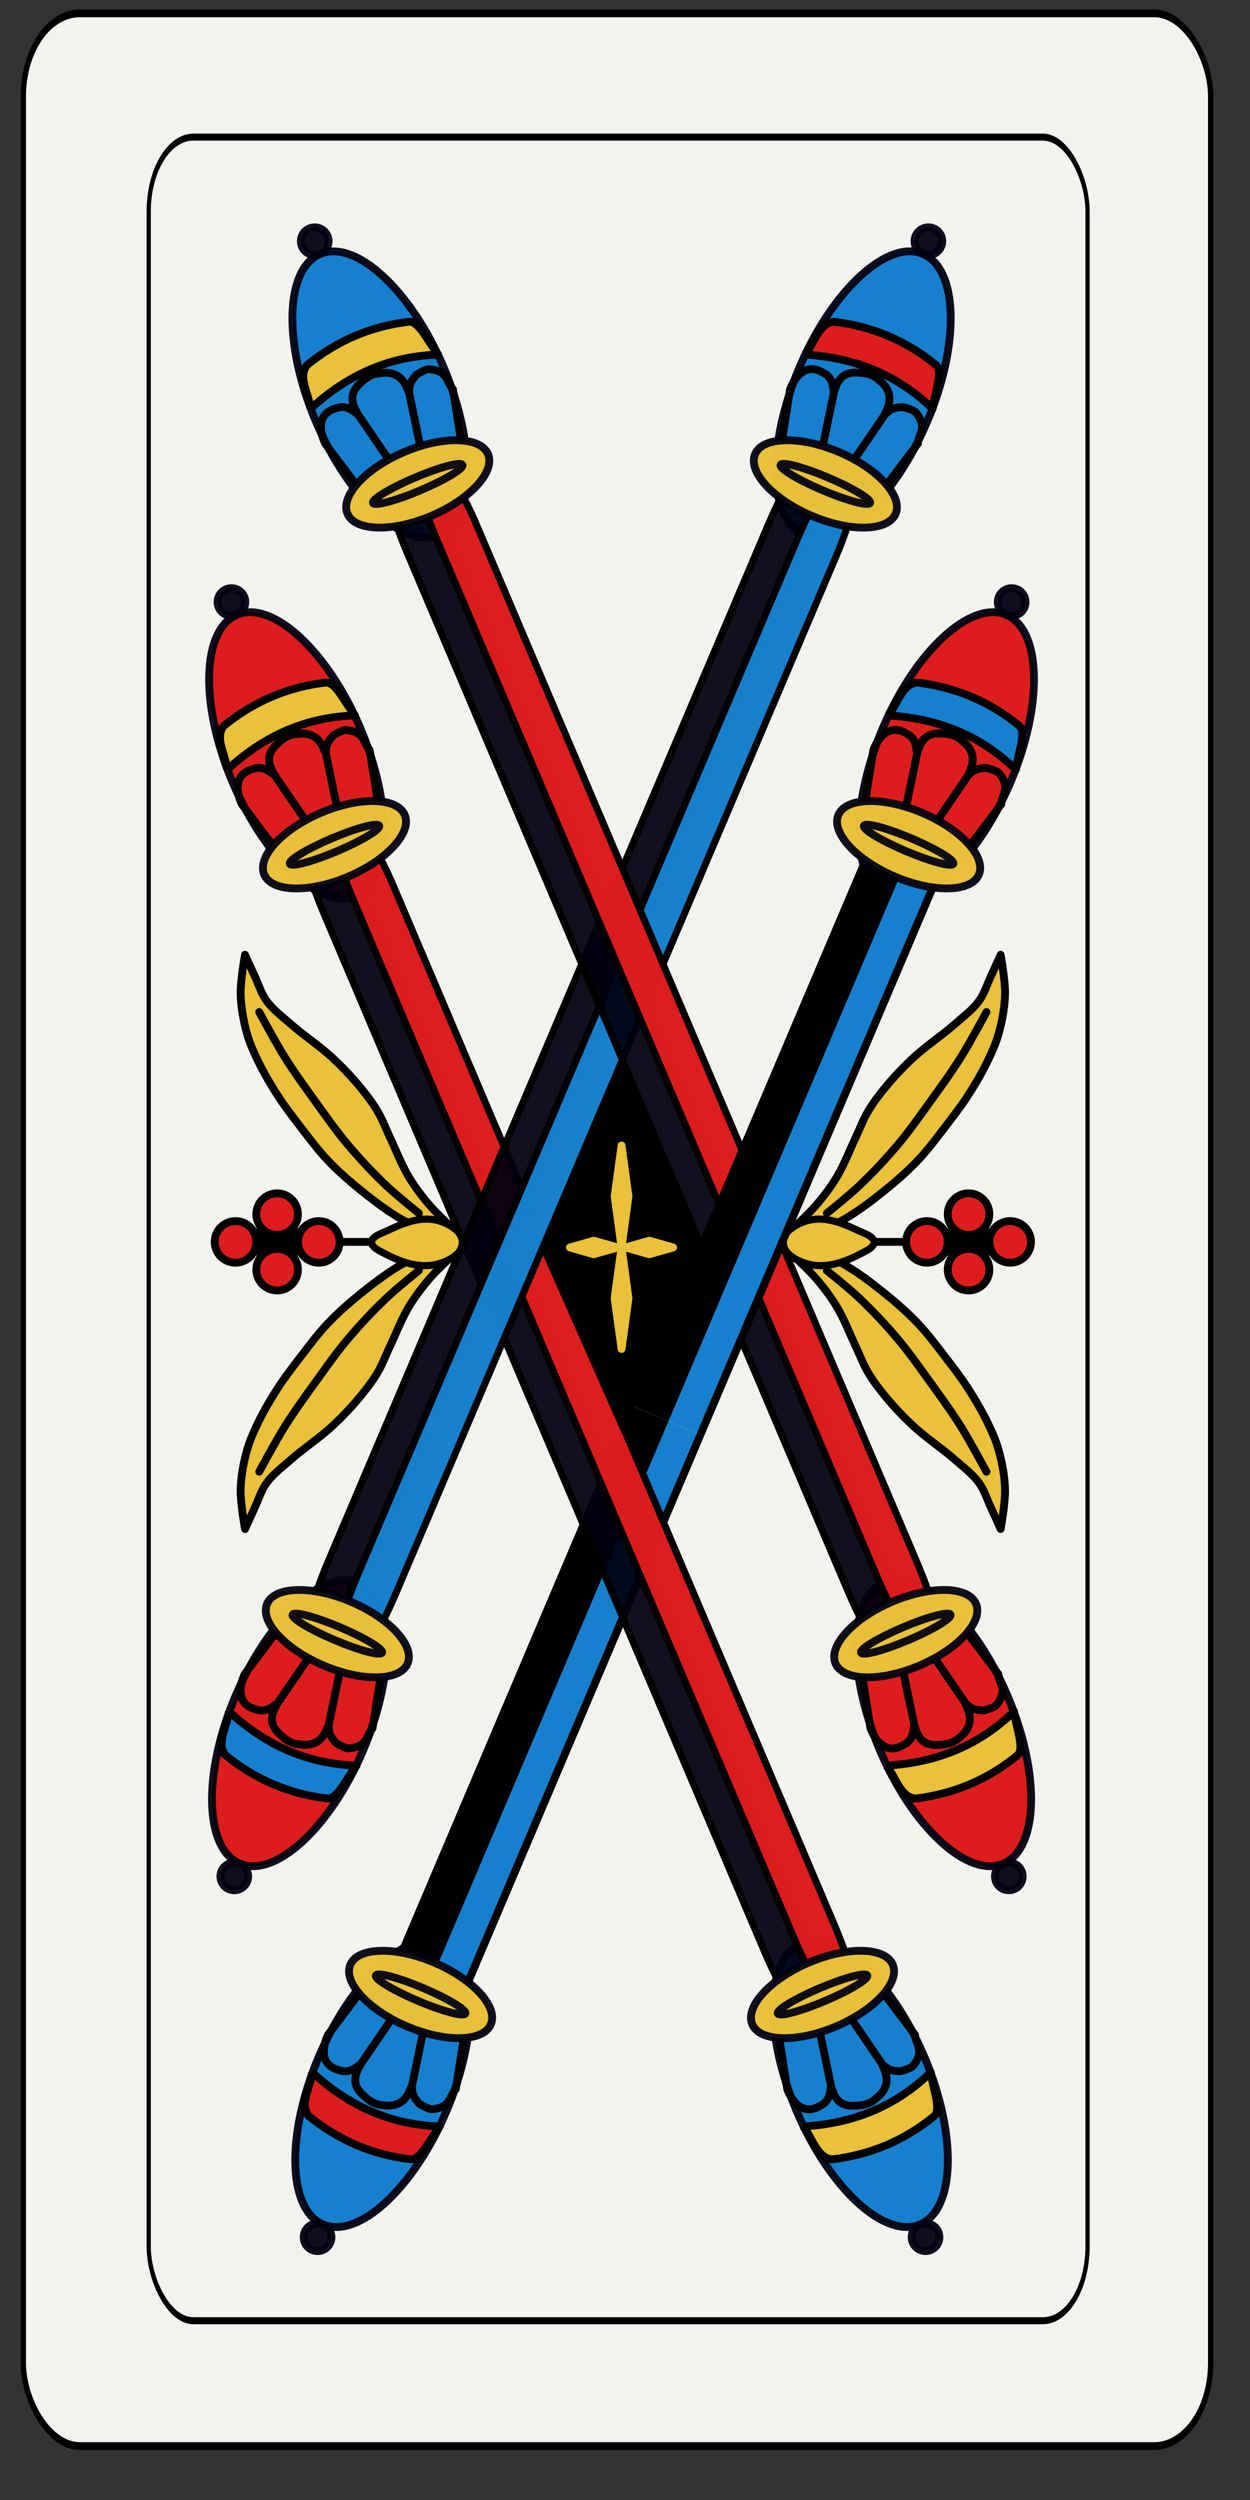<?xml version="1.0" encoding="UTF-8" standalone="no"?>
<!-- Created with Inkscape (http://www.inkscape.org/) -->

<svg
   xmlns:dc="http://purl.org/dc/elements/1.1/"
   xmlns:cc="http://creativecommons.org/ns#"
   xmlns:rdf="http://www.w3.org/1999/02/22-rdf-syntax-ns#"
   xmlns:svg="http://www.w3.org/2000/svg"
   xmlns="http://www.w3.org/2000/svg"
   xmlns:sodipodi="http://sodipodi.sourceforge.net/DTD/sodipodi-0.dtd"
   xmlns:inkscape="http://www.inkscape.org/namespaces/inkscape"
   width="45mm"
   height="90mm"
   viewBox="0 0 45 90"
   version="1.1"
   id="svg12330"
   inkscape:version="0.92.5 (0.92.5+68)"
   sodipodi:docname="04-Bastoni.,svg.svg">
  <rect x="0" y="0" width="45" height="90" fill="#333333" stroke="none"/>
  <defs
     id="defs12324">
    <inkscape:path-effect
       effect="spiro"
       id="path-effect5697-16"
       is_visible="true" />
    <pattern
       patternUnits="userSpaceOnUse"
       width="3.543"
       height="4.725"
       patternTransform="translate(-52.264,805.512)"
       id="rombi-97">
      <path
         id="path35696-05"
         d="M 0,0 0,0.539 0.482,1.182 0,1.826 0,2.9 0.482,3.543 0,4.186 l 0,0.539 0.406,0 -0.002,-0.002 0.48,-0.643 0.484,0.645 0.807,0 0.482,-0.643 0.482,0.643 0.402,0 0,-0.537 -0.482,-0.643 0.482,-0.645 0,-1.076 L 3.061,1.182 3.543,0.537 3.543,0 3.141,0 2.658,0.643 2.176,0 1.369,0 0.887,0.645 0.404,0.002 0.406,0 0,0 Z M 1.771,0.537 2.254,1.182 1.771,1.824 1.289,1.182 1.771,0.537 Z M 0.887,1.719 1.369,2.361 0.885,3.006 0.402,2.363 0.887,1.719 Z m 1.771,0 L 3.141,2.363 2.658,3.006 2.174,2.363 2.658,1.719 Z M 1.771,2.9 2.254,3.543 1.771,4.188 1.289,3.543 1.771,2.9 Z"
         style="color:#000000;font-style:normal;font-variant:normal;font-weight:normal;font-stretch:normal;font-size:medium;line-height:normal;font-family:sans-serif;text-indent:0;text-align:start;text-decoration:none;text-decoration-line:none;text-decoration-style:solid;text-decoration-color:#000000;letter-spacing:normal;word-spacing:normal;text-transform:none;direction:ltr;block-progression:tb;writing-mode:lr-tb;baseline-shift:baseline;text-anchor:start;white-space:normal;clip-rule:nonzero;display:inline;overflow:visible;visibility:visible;opacity:1;isolation:auto;mix-blend-mode:normal;color-interpolation:sRGB;color-interpolation-filters:linearRGB;solid-color:#000000;solid-opacity:1;fill:#000000;fill-opacity:1;fill-rule:evenodd;stroke:none;stroke-width:0.645;stroke-linecap:butt;stroke-linejoin:miter;stroke-miterlimit:4;stroke-dasharray:none;stroke-dashoffset:0;stroke-opacity:1;color-rendering:auto;image-rendering:auto;shape-rendering:auto;text-rendering:auto;enable-background:accumulate"
         inkscape:connector-curvature="0" />
    </pattern>
    <pattern
       patternUnits="userSpaceOnUse"
       width="3.543"
       height="4.725"
       patternTransform="translate(-52.264,805.512)"
       id="pattern15214">
      <path
         id="path15212"
         d="M 0,0 0,0.539 0.482,1.182 0,1.826 0,2.9 0.482,3.543 0,4.186 l 0,0.539 0.406,0 -0.002,-0.002 0.48,-0.643 0.484,0.645 0.807,0 0.482,-0.643 0.482,0.643 0.402,0 0,-0.537 -0.482,-0.643 0.482,-0.645 0,-1.076 L 3.061,1.182 3.543,0.537 3.543,0 3.141,0 2.658,0.643 2.176,0 1.369,0 0.887,0.645 0.404,0.002 0.406,0 0,0 Z M 1.771,0.537 2.254,1.182 1.771,1.824 1.289,1.182 1.771,0.537 Z M 0.887,1.719 1.369,2.361 0.885,3.006 0.402,2.363 0.887,1.719 Z m 1.771,0 L 3.141,2.363 2.658,3.006 2.174,2.363 2.658,1.719 Z M 1.771,2.9 2.254,3.543 1.771,4.188 1.289,3.543 1.771,2.9 Z"
         style="color:#000000;font-style:normal;font-variant:normal;font-weight:normal;font-stretch:normal;font-size:medium;line-height:normal;font-family:sans-serif;text-indent:0;text-align:start;text-decoration:none;text-decoration-line:none;text-decoration-style:solid;text-decoration-color:#000000;letter-spacing:normal;word-spacing:normal;text-transform:none;direction:ltr;block-progression:tb;writing-mode:lr-tb;baseline-shift:baseline;text-anchor:start;white-space:normal;clip-rule:nonzero;display:inline;overflow:visible;visibility:visible;opacity:1;isolation:auto;mix-blend-mode:normal;color-interpolation:sRGB;color-interpolation-filters:linearRGB;solid-color:#000000;solid-opacity:1;fill:#000000;fill-opacity:1;fill-rule:evenodd;stroke:none;stroke-width:0.645;stroke-linecap:butt;stroke-linejoin:miter;stroke-miterlimit:4;stroke-dasharray:none;stroke-dashoffset:0;stroke-opacity:1;color-rendering:auto;image-rendering:auto;shape-rendering:auto;text-rendering:auto;enable-background:accumulate"
         inkscape:connector-curvature="0" />
    </pattern>
    <pattern
       patternUnits="userSpaceOnUse"
       width="3.543"
       height="4.725"
       patternTransform="translate(-52.264,805.512)"
       id="rombi-44">
      <path
         id="path35696-60"
         d="M 0,0 0,0.539 0.482,1.182 0,1.826 0,2.9 0.482,3.543 0,4.186 l 0,0.539 0.406,0 -0.002,-0.002 0.48,-0.643 0.484,0.645 0.807,0 0.482,-0.643 0.482,0.643 0.402,0 0,-0.537 -0.482,-0.643 0.482,-0.645 0,-1.076 L 3.061,1.182 3.543,0.537 3.543,0 3.141,0 2.658,0.643 2.176,0 1.369,0 0.887,0.645 0.404,0.002 0.406,0 0,0 Z M 1.771,0.537 2.254,1.182 1.771,1.824 1.289,1.182 1.771,0.537 Z M 0.887,1.719 1.369,2.361 0.885,3.006 0.402,2.363 0.887,1.719 Z m 1.771,0 L 3.141,2.363 2.658,3.006 2.174,2.363 2.658,1.719 Z M 1.771,2.9 2.254,3.543 1.771,4.188 1.289,3.543 1.771,2.9 Z"
         style="color:#000000;font-style:normal;font-variant:normal;font-weight:normal;font-stretch:normal;font-size:medium;line-height:normal;font-family:sans-serif;text-indent:0;text-align:start;text-decoration:none;text-decoration-line:none;text-decoration-style:solid;text-decoration-color:#000000;letter-spacing:normal;word-spacing:normal;text-transform:none;direction:ltr;block-progression:tb;writing-mode:lr-tb;baseline-shift:baseline;text-anchor:start;white-space:normal;clip-rule:nonzero;display:inline;overflow:visible;visibility:visible;opacity:1;isolation:auto;mix-blend-mode:normal;color-interpolation:sRGB;color-interpolation-filters:linearRGB;solid-color:#000000;solid-opacity:1;fill:#000000;fill-opacity:1;fill-rule:evenodd;stroke:none;stroke-width:0.645;stroke-linecap:butt;stroke-linejoin:miter;stroke-miterlimit:4;stroke-dasharray:none;stroke-dashoffset:0;stroke-opacity:1;color-rendering:auto;image-rendering:auto;shape-rendering:auto;text-rendering:auto;enable-background:accumulate"
         inkscape:connector-curvature="0" />
    </pattern>
    <pattern
       patternUnits="userSpaceOnUse"
       width="3.543"
       height="4.725"
       patternTransform="translate(-52.264,805.512)"
       id="pattern15592">
      <path
         id="path15590"
         d="M 0,0 0,0.539 0.482,1.182 0,1.826 0,2.9 0.482,3.543 0,4.186 l 0,0.539 0.406,0 -0.002,-0.002 0.48,-0.643 0.484,0.645 0.807,0 0.482,-0.643 0.482,0.643 0.402,0 0,-0.537 -0.482,-0.643 0.482,-0.645 0,-1.076 L 3.061,1.182 3.543,0.537 3.543,0 3.141,0 2.658,0.643 2.176,0 1.369,0 0.887,0.645 0.404,0.002 0.406,0 0,0 Z M 1.771,0.537 2.254,1.182 1.771,1.824 1.289,1.182 1.771,0.537 Z M 0.887,1.719 1.369,2.361 0.885,3.006 0.402,2.363 0.887,1.719 Z m 1.771,0 L 3.141,2.363 2.658,3.006 2.174,2.363 2.658,1.719 Z M 1.771,2.9 2.254,3.543 1.771,4.188 1.289,3.543 1.771,2.9 Z"
         style="color:#000000;font-style:normal;font-variant:normal;font-weight:normal;font-stretch:normal;font-size:medium;line-height:normal;font-family:sans-serif;text-indent:0;text-align:start;text-decoration:none;text-decoration-line:none;text-decoration-style:solid;text-decoration-color:#000000;letter-spacing:normal;word-spacing:normal;text-transform:none;direction:ltr;block-progression:tb;writing-mode:lr-tb;baseline-shift:baseline;text-anchor:start;white-space:normal;clip-rule:nonzero;display:inline;overflow:visible;visibility:visible;opacity:1;isolation:auto;mix-blend-mode:normal;color-interpolation:sRGB;color-interpolation-filters:linearRGB;solid-color:#000000;solid-opacity:1;fill:#000000;fill-opacity:1;fill-rule:evenodd;stroke:none;stroke-width:0.645;stroke-linecap:butt;stroke-linejoin:miter;stroke-miterlimit:4;stroke-dasharray:none;stroke-dashoffset:0;stroke-opacity:1;color-rendering:auto;image-rendering:auto;shape-rendering:auto;text-rendering:auto;enable-background:accumulate"
         inkscape:connector-curvature="0" />
    </pattern>
    <pattern
       patternUnits="userSpaceOnUse"
       width="3.543"
       height="4.725"
       patternTransform="translate(-52.264,805.512)"
       id="rombi-16">
      <path
         id="path35696-09"
         d="M 0,0 0,0.539 0.482,1.182 0,1.826 0,2.9 0.482,3.543 0,4.186 l 0,0.539 0.406,0 -0.002,-0.002 0.48,-0.643 0.484,0.645 0.807,0 0.482,-0.643 0.482,0.643 0.402,0 0,-0.537 -0.482,-0.643 0.482,-0.645 0,-1.076 L 3.061,1.182 3.543,0.537 3.543,0 3.141,0 2.658,0.643 2.176,0 1.369,0 0.887,0.645 0.404,0.002 0.406,0 0,0 Z M 1.771,0.537 2.254,1.182 1.771,1.824 1.289,1.182 1.771,0.537 Z M 0.887,1.719 1.369,2.361 0.885,3.006 0.402,2.363 0.887,1.719 Z m 1.771,0 L 3.141,2.363 2.658,3.006 2.174,2.363 2.658,1.719 Z M 1.771,2.9 2.254,3.543 1.771,4.188 1.289,3.543 1.771,2.9 Z"
         style="color:#000000;font-style:normal;font-variant:normal;font-weight:normal;font-stretch:normal;font-size:medium;line-height:normal;font-family:sans-serif;text-indent:0;text-align:start;text-decoration:none;text-decoration-line:none;text-decoration-style:solid;text-decoration-color:#000000;letter-spacing:normal;word-spacing:normal;text-transform:none;direction:ltr;block-progression:tb;writing-mode:lr-tb;baseline-shift:baseline;text-anchor:start;white-space:normal;clip-rule:nonzero;display:inline;overflow:visible;visibility:visible;opacity:1;isolation:auto;mix-blend-mode:normal;color-interpolation:sRGB;color-interpolation-filters:linearRGB;solid-color:#000000;solid-opacity:1;fill:#000000;fill-opacity:1;fill-rule:evenodd;stroke:none;stroke-width:0.645;stroke-linecap:butt;stroke-linejoin:miter;stroke-miterlimit:4;stroke-dasharray:none;stroke-dashoffset:0;stroke-opacity:1;color-rendering:auto;image-rendering:auto;shape-rendering:auto;text-rendering:auto;enable-background:accumulate"
         inkscape:connector-curvature="0" />
    </pattern>
    <pattern
       patternUnits="userSpaceOnUse"
       width="3.543"
       height="4.725"
       patternTransform="translate(-52.264,805.512)"
       id="pattern16138">
      <path
         id="path16136"
         d="M 0,0 0,0.539 0.482,1.182 0,1.826 0,2.9 0.482,3.543 0,4.186 l 0,0.539 0.406,0 -0.002,-0.002 0.48,-0.643 0.484,0.645 0.807,0 0.482,-0.643 0.482,0.643 0.402,0 0,-0.537 -0.482,-0.643 0.482,-0.645 0,-1.076 L 3.061,1.182 3.543,0.537 3.543,0 3.141,0 2.658,0.643 2.176,0 1.369,0 0.887,0.645 0.404,0.002 0.406,0 0,0 Z M 1.771,0.537 2.254,1.182 1.771,1.824 1.289,1.182 1.771,0.537 Z M 0.887,1.719 1.369,2.361 0.885,3.006 0.402,2.363 0.887,1.719 Z m 1.771,0 L 3.141,2.363 2.658,3.006 2.174,2.363 2.658,1.719 Z M 1.771,2.9 2.254,3.543 1.771,4.188 1.289,3.543 1.771,2.9 Z"
         style="color:#000000;font-style:normal;font-variant:normal;font-weight:normal;font-stretch:normal;font-size:medium;line-height:normal;font-family:sans-serif;text-indent:0;text-align:start;text-decoration:none;text-decoration-line:none;text-decoration-style:solid;text-decoration-color:#000000;letter-spacing:normal;word-spacing:normal;text-transform:none;direction:ltr;block-progression:tb;writing-mode:lr-tb;baseline-shift:baseline;text-anchor:start;white-space:normal;clip-rule:nonzero;display:inline;overflow:visible;visibility:visible;opacity:1;isolation:auto;mix-blend-mode:normal;color-interpolation:sRGB;color-interpolation-filters:linearRGB;solid-color:#000000;solid-opacity:1;fill:#000000;fill-opacity:1;fill-rule:evenodd;stroke:none;stroke-width:0.645;stroke-linecap:butt;stroke-linejoin:miter;stroke-miterlimit:4;stroke-dasharray:none;stroke-dashoffset:0;stroke-opacity:1;color-rendering:auto;image-rendering:auto;shape-rendering:auto;text-rendering:auto;enable-background:accumulate"
         inkscape:connector-curvature="0" />
    </pattern>
    <inkscape:path-effect
       effect="powerstroke"
       id="path-effect25722"
       is_visible="true"
       offset_points="0,0.5"
       sort_points="true"
       interpolator_type="Linear"
       interpolator_beta="0.2"
       start_linecap_type="zerowidth"
       linejoin_type="round"
       miter_limit="4"
       end_linecap_type="zerowidth"
       cusp_linecap_type="round" />
  </defs>
  <sodipodi:namedview
     id="base"
     pagecolor="#ffffff"
     bordercolor="#666666"
     borderopacity="1.0"
     inkscape:pageopacity="0.0"
     inkscape:pageshadow="2"
     inkscape:zoom="1.4"
     inkscape:cx="64.017417"
     inkscape:cy="182.55942"
     inkscape:document-units="mm"
     inkscape:current-layer="layer1"
     showgrid="false"
     inkscape:window-width="1920"
     inkscape:window-height="1015"
     inkscape:window-x="0"
     inkscape:window-y="36"
     inkscape:window-maximized="1" />
  <g
     inkscape:label="Livello 1"
     inkscape:groupmode="layer"
     id="layer1"
     transform="translate(0,-207)">
    <g
       transform="matrix(0.282,0,0,0.282,-135,-119)"
       style="display:inline;enable-background:new"
       id="g15677">
      <g
         id="g3963-36-2-7"
         transform="matrix(0.97,0,0,0.996,-484.036,-588.814)"
         style="display:inline;fill:#f4f2ef;fill-opacity:1">
        <g
           style="fill:#f4f2ef;fill-opacity:1"
           transform="matrix(0.7,0,0,1,298.314,-0.792)"
           id="g3888-7-28-5">
          <rect
             inkscape:label="#bordo esterno"
             ry="10.63"
             rx="10.63"
             style="fill:#f4f2ef;fill-opacity:1;stroke:#000000;stroke-width:0.997;stroke-miterlimit:4;stroke-dasharray:none;stroke-opacity:1"
             id="bordo_esterno-5-9-6"
             width="223.228"
             height="311.811"
             x="996.133"
             y="1754.351" />
        </g>
      </g>
      <g
         transform="translate(0.532,3.544)"
         id="g25117"
         style="display:inline">
        <path
           style="fill:none;fill-rule:evenodd;stroke:#000000;stroke-width:1px;stroke-linecap:butt;stroke-linejoin:miter;stroke-opacity:1"
           d="M 593.793,1311.024 H 578.413"
           id="path25086"
           inkscape:connector-curvature="0" />
        <circle
           style="opacity:1;fill:#dd1d1d;fill-opacity:1;stroke:#000000;stroke-width:0.999;stroke-linecap:round;stroke-linejoin:round;stroke-miterlimit:4;stroke-dasharray:none;stroke-dashoffset:0;stroke-opacity:1"
           id="path24230-1"
           cx="596.521"
           cy="1311.024"
           r="2.657" />
        <circle
           style="display:inline;opacity:1;fill:#dd1d1d;fill-opacity:1;stroke:#000000;stroke-width:0.999;stroke-linecap:round;stroke-linejoin:round;stroke-miterlimit:4;stroke-dasharray:none;stroke-dashoffset:0;stroke-opacity:1"
           id="path24230-5-2"
           cx="607.151"
           cy="1311.024"
           r="2.657" />
        <circle
           style="display:inline;opacity:1;fill:#000000;fill-opacity:1;stroke:#000000;stroke-width:0.999;stroke-linecap:round;stroke-linejoin:round;stroke-miterlimit:4;stroke-dasharray:none;stroke-dashoffset:0;stroke-opacity:1"
           id="path24230-9-9"
           cx="601.836"
           cy="1311.024"
           r="2.657" />
        <circle
           style="display:inline;opacity:1;fill:#dd1d1d;fill-opacity:1;stroke:#000000;stroke-width:0.999;stroke-linecap:round;stroke-linejoin:round;stroke-miterlimit:4;stroke-dasharray:none;stroke-dashoffset:0;stroke-opacity:1"
           id="path24230-6-31"
           cx="601.836"
           cy="1307.48"
           r="2.657" />
        <circle
           style="display:inline;opacity:1;fill:#dd1d1d;fill-opacity:1;stroke:#000000;stroke-width:0.999;stroke-linecap:round;stroke-linejoin:round;stroke-miterlimit:4;stroke-dasharray:none;stroke-dashoffset:0;stroke-opacity:1"
           id="path24230-2-9"
           cx="601.836"
           cy="1314.567"
           r="2.657" />
        <g
           id="g25092"
           transform="translate(-0.879,0.956)">
          <path
             sodipodi:nodetypes="caaaaaaaaacaaaaaaaacc"
             inkscape:connector-curvature="0"
             id="path25088"
             d="m 578.938,1309.568 c 0,0 2.864,-2.537 4.125,-3.969 1.041,-1.183 2.006,-2.445 2.82,-3.795 0.97,-1.608 1.625,-3.386 2.431,-5.082 0.524,-1.102 0.941,-2.26 1.562,-3.31 0.668,-1.13 1.473,-2.178 2.312,-3.188 1.083,-1.303 2.255,-2.537 3.5,-3.688 1.654,-1.528 3.561,-2.761 5.25,-4.25 1.083,-0.955 2.278,-1.83 3.125,-3 0.678,-0.936 1.011,-2.078 1.5,-3.125 0.426,-0.912 1.25,-2.75 1.25,-2.75 0,0 0.602,3.323 0.562,5 -0.04,1.709 -0.354,3.416 -0.812,5.062 -0.343,1.234 -0.879,2.41 -1.438,3.562 -0.733,1.511 -1.589,2.964 -2.5,4.375 -0.809,1.254 -1.716,2.442 -2.625,3.625 -1.227,1.597 -2.422,3.231 -3.812,4.688 -1.447,1.515 -3.046,2.885 -4.688,4.188 -1.476,1.171 -2.998,2.3 -4.625,3.25 -0.837,0.489 -2.625,1.25 -2.625,1.25 z"
             style="fill:#e9c13a;fill-rule:evenodd;stroke:#000000;stroke-width:0.999;stroke-linecap:butt;stroke-linejoin:round;stroke-miterlimit:4;stroke-dasharray:none;stroke-opacity:1" />
          <path
             sodipodi:nodetypes="caaaac"
             inkscape:connector-curvature="0"
             id="path25090"
             d="m 605,1280.724 c 0,0 -2.081,3.884 -3.25,5.75 -1.264,2.018 -2.669,3.944 -4.062,5.875 -1.297,1.797 -2.572,3.617 -4,5.312 -1.548,1.837 -3.196,3.595 -4.938,5.25 -1.307,1.242 -4.125,3.5 -4.125,3.5"
             style="fill:none;fill-rule:evenodd;stroke:#000000;stroke-width:1px;stroke-linecap:round;stroke-linejoin:miter;stroke-opacity:1" />
        </g>
        <g
           style="display:inline"
           id="g25092-4"
           transform="matrix(1,0,0,-1,-0.879,2621.091)">
          <path
             sodipodi:nodetypes="caaaaaaaaacaaaaaaaacc"
             inkscape:connector-curvature="0"
             id="path25088-7"
             d="m 578.938,1309.568 c 0,0 2.864,-2.537 4.125,-3.969 1.041,-1.183 2.006,-2.445 2.82,-3.795 0.97,-1.608 1.625,-3.386 2.431,-5.082 0.524,-1.102 0.941,-2.26 1.562,-3.31 0.668,-1.13 1.473,-2.178 2.312,-3.188 1.083,-1.303 2.255,-2.537 3.5,-3.688 1.654,-1.528 3.561,-2.761 5.25,-4.25 1.083,-0.955 2.278,-1.83 3.125,-3 0.678,-0.936 1.011,-2.078 1.5,-3.125 0.426,-0.912 1.25,-2.75 1.25,-2.75 0,0 0.602,3.323 0.562,5 -0.04,1.709 -0.354,3.416 -0.812,5.062 -0.343,1.234 -0.879,2.41 -1.438,3.562 -0.733,1.511 -1.589,2.964 -2.5,4.375 -0.809,1.254 -1.716,2.442 -2.625,3.625 -1.227,1.597 -2.422,3.231 -3.812,4.688 -1.447,1.515 -3.046,2.885 -4.688,4.188 -1.476,1.171 -2.998,2.3 -4.625,3.25 -0.837,0.489 -2.625,1.25 -2.625,1.25 z"
             style="fill:#e9c13a;fill-rule:evenodd;stroke:#000000;stroke-width:0.999;stroke-linecap:butt;stroke-linejoin:round;stroke-miterlimit:4;stroke-dasharray:none;stroke-opacity:1" />
          <path
             sodipodi:nodetypes="caaaac"
             inkscape:connector-curvature="0"
             id="path25090-8"
             d="m 605,1280.724 c 0,0 -2.081,3.884 -3.25,5.75 -1.264,2.018 -2.669,3.944 -4.062,5.875 -1.297,1.797 -2.572,3.617 -4,5.312 -1.548,1.837 -3.196,3.595 -4.938,5.25 -1.307,1.242 -4.125,3.5 -4.125,3.5"
             style="fill:none;fill-rule:evenodd;stroke:#000000;stroke-width:1px;stroke-linecap:round;stroke-linejoin:miter;stroke-opacity:1" />
        </g>
        <path
           style="fill:#e9c13a;fill-rule:evenodd;stroke:#000000;stroke-width:0.908px;stroke-linecap:butt;stroke-linejoin:miter;stroke-opacity:1"
           d="m 578.992,1309.496 c 0.886,-0.759 2.189,-1.307 3.475,-1.373 1.846,-0.095 3.656,0.693 5.257,1.446 0.788,0.37 2.001,0.729 2.049,1.467 0.044,0.676 -0.995,1.125 -1.693,1.496 -1.603,0.851 -3.522,1.605 -5.435,1.518 -1.379,-0.063 -2.811,-0.618 -3.742,-1.446 -0.463,-0.411 -0.729,-1.011 -0.713,-1.568 0.016,-0.557 0.329,-1.135 0.802,-1.539 z"
           id="path24482"
           inkscape:connector-curvature="0"
           sodipodi:nodetypes="aaaaaaaaa" />
      </g>
      <g
         id="g3963-3-3-4-4-2"
         transform="matrix(0.767,0,0,0.894,-265.922,-394.148)"
         style="display:inline;fill:none">
        <g
           style="fill:none"
           transform="matrix(0.7,0,0,1,298.314,-0.792)"
           id="g3888-6-5-7-3-9">
          <rect
             inkscape:label="#bordo interno"
             ry="10.63"
             rx="10.63"
             style="fill:none;fill-opacity:1;stroke:#000000;stroke-width:0.997;stroke-miterlimit:4;stroke-dasharray:none;stroke-opacity:1"
             id="bordo_interno-6-4-0-02"
             width="223.228"
             height="311.811"
             x="996.133"
             y="1754.351" />
        </g>
      </g>
      <g
         id="g25117-4"
         style="display:inline"
         transform="matrix(-1,0,0,1,1115.938,3.545)">
        <path
           style="fill:none;fill-rule:evenodd;stroke:#000000;stroke-width:1px;stroke-linecap:butt;stroke-linejoin:miter;stroke-opacity:1"
           d="M 593.793,1311.024 H 578.413"
           id="path25086-5"
           inkscape:connector-curvature="0" />
        <circle
           style="opacity:1;fill:#dd1d1d;fill-opacity:1;stroke:#000000;stroke-width:0.999;stroke-linecap:round;stroke-linejoin:round;stroke-miterlimit:4;stroke-dasharray:none;stroke-dashoffset:0;stroke-opacity:1"
           id="path24230-1-0"
           cx="596.521"
           cy="1311.024"
           r="2.657" />
        <circle
           style="display:inline;opacity:1;fill:#dd1d1d;fill-opacity:1;stroke:#000000;stroke-width:0.999;stroke-linecap:round;stroke-linejoin:round;stroke-miterlimit:4;stroke-dasharray:none;stroke-dashoffset:0;stroke-opacity:1"
           id="path24230-5-2-3"
           cx="607.151"
           cy="1311.024"
           r="2.657" />
        <circle
           style="display:inline;opacity:1;fill:#000000;fill-opacity:1;stroke:#000000;stroke-width:0.999;stroke-linecap:round;stroke-linejoin:round;stroke-miterlimit:4;stroke-dasharray:none;stroke-dashoffset:0;stroke-opacity:1"
           id="path24230-9-9-6"
           cx="601.836"
           cy="1311.024"
           r="2.657" />
        <circle
           style="display:inline;opacity:1;fill:#dd1d1d;fill-opacity:1;stroke:#000000;stroke-width:0.999;stroke-linecap:round;stroke-linejoin:round;stroke-miterlimit:4;stroke-dasharray:none;stroke-dashoffset:0;stroke-opacity:1"
           id="path24230-6-31-1"
           cx="601.836"
           cy="1307.48"
           r="2.657" />
        <circle
           style="display:inline;opacity:1;fill:#dd1d1d;fill-opacity:1;stroke:#000000;stroke-width:0.999;stroke-linecap:round;stroke-linejoin:round;stroke-miterlimit:4;stroke-dasharray:none;stroke-dashoffset:0;stroke-opacity:1"
           id="path24230-2-9-0"
           cx="601.836"
           cy="1314.567"
           r="2.657" />
        <g
           id="g25092-6"
           transform="translate(-0.879,0.956)">
          <path
             sodipodi:nodetypes="caaaaaaaaacaaaaaaaacc"
             inkscape:connector-curvature="0"
             id="path25088-3"
             d="m 578.938,1309.568 c 0,0 2.864,-2.537 4.125,-3.969 1.041,-1.183 2.006,-2.445 2.82,-3.795 0.97,-1.608 1.625,-3.386 2.431,-5.082 0.524,-1.102 0.941,-2.26 1.562,-3.31 0.668,-1.13 1.473,-2.178 2.312,-3.188 1.083,-1.303 2.255,-2.537 3.5,-3.688 1.654,-1.528 3.561,-2.761 5.25,-4.25 1.083,-0.955 2.278,-1.83 3.125,-3 0.678,-0.936 1.011,-2.078 1.5,-3.125 0.426,-0.912 1.25,-2.75 1.25,-2.75 0,0 0.602,3.323 0.562,5 -0.04,1.709 -0.354,3.416 -0.812,5.062 -0.343,1.234 -0.879,2.41 -1.438,3.562 -0.733,1.511 -1.589,2.964 -2.5,4.375 -0.809,1.254 -1.716,2.442 -2.625,3.625 -1.227,1.597 -2.422,3.231 -3.812,4.688 -1.447,1.515 -3.046,2.885 -4.688,4.188 -1.476,1.171 -2.998,2.3 -4.625,3.25 -0.837,0.489 -2.625,1.25 -2.625,1.25 z"
             style="fill:#e9c13a;fill-rule:evenodd;stroke:#000000;stroke-width:0.999;stroke-linecap:butt;stroke-linejoin:round;stroke-miterlimit:4;stroke-dasharray:none;stroke-opacity:1" />
          <path
             sodipodi:nodetypes="caaaac"
             inkscape:connector-curvature="0"
             id="path25090-2"
             d="m 605,1280.724 c 0,0 -2.081,3.884 -3.25,5.75 -1.264,2.018 -2.669,3.944 -4.062,5.875 -1.297,1.797 -2.572,3.617 -4,5.312 -1.548,1.837 -3.196,3.595 -4.938,5.25 -1.307,1.242 -4.125,3.5 -4.125,3.5"
             style="fill:none;fill-rule:evenodd;stroke:#000000;stroke-width:1px;stroke-linecap:round;stroke-linejoin:miter;stroke-opacity:1" />
        </g>
        <g
           style="display:inline"
           id="g25092-4-0"
           transform="matrix(1,0,0,-1,-0.879,2621.091)">
          <path
             sodipodi:nodetypes="caaaaaaaaacaaaaaaaacc"
             inkscape:connector-curvature="0"
             id="path25088-7-6"
             d="m 578.938,1309.568 c 0,0 2.864,-2.537 4.125,-3.969 1.041,-1.183 2.006,-2.445 2.82,-3.795 0.97,-1.608 1.625,-3.386 2.431,-5.082 0.524,-1.102 0.941,-2.26 1.562,-3.31 0.668,-1.13 1.473,-2.178 2.312,-3.188 1.083,-1.303 2.255,-2.537 3.5,-3.688 1.654,-1.528 3.561,-2.761 5.25,-4.25 1.083,-0.955 2.278,-1.83 3.125,-3 0.678,-0.936 1.011,-2.078 1.5,-3.125 0.426,-0.912 1.25,-2.75 1.25,-2.75 0,0 0.602,3.323 0.562,5 -0.04,1.709 -0.354,3.416 -0.812,5.062 -0.343,1.234 -0.879,2.41 -1.438,3.562 -0.733,1.511 -1.589,2.964 -2.5,4.375 -0.809,1.254 -1.716,2.442 -2.625,3.625 -1.227,1.597 -2.422,3.231 -3.812,4.688 -1.447,1.515 -3.046,2.885 -4.688,4.188 -1.476,1.171 -2.998,2.3 -4.625,3.25 -0.837,0.489 -2.625,1.25 -2.625,1.25 z"
             style="fill:#e9c13a;fill-rule:evenodd;stroke:#000000;stroke-width:0.999;stroke-linecap:butt;stroke-linejoin:round;stroke-miterlimit:4;stroke-dasharray:none;stroke-opacity:1" />
          <path
             sodipodi:nodetypes="caaaac"
             inkscape:connector-curvature="0"
             id="path25090-8-1"
             d="m 605,1280.724 c 0,0 -2.081,3.884 -3.25,5.75 -1.264,2.018 -2.669,3.944 -4.062,5.875 -1.297,1.797 -2.572,3.617 -4,5.312 -1.548,1.837 -3.196,3.595 -4.938,5.25 -1.307,1.242 -4.125,3.5 -4.125,3.5"
             style="fill:none;fill-rule:evenodd;stroke:#000000;stroke-width:1px;stroke-linecap:round;stroke-linejoin:miter;stroke-opacity:1" />
        </g>
        <path
           style="fill:#e9c13a;fill-rule:evenodd;stroke:#000000;stroke-width:0.908px;stroke-linecap:butt;stroke-linejoin:miter;stroke-opacity:1"
           d="m 578.992,1309.496 c 0.886,-0.759 2.189,-1.307 3.475,-1.373 1.846,-0.095 3.656,0.693 5.257,1.446 0.788,0.37 2.001,0.729 2.049,1.467 0.044,0.676 -0.995,1.125 -1.693,1.496 -1.603,0.851 -3.522,1.605 -5.435,1.518 -1.379,-0.063 -2.811,-0.618 -3.742,-1.446 -0.463,-0.411 -0.729,-1.011 -0.713,-1.568 0.016,-0.557 0.329,-1.135 0.802,-1.539 z"
           id="path24482-5"
           inkscape:connector-curvature="0"
           sodipodi:nodetypes="aaaaaaaaa" />
      </g>
      <g
         transform="translate(0.812,1059.786)"
         id="g8583"
         style="display:inline">
        <ellipse
           style="display:inline;opacity:1;fill:#1780ce;fill-opacity:1;stroke:#00000f;stroke-width:0.999;stroke-linejoin:round;stroke-miterlimit:4;stroke-dasharray:none;stroke-dashoffset:0;stroke-opacity:0.941"
           id="path4792-6-05-5-1"
           cx="626.436"
           cy="127.653"
           rx="8.858"
           ry="19.488"
           transform="rotate(23)" />
        <path
           style="display:inline;fill:none;fill-rule:evenodd;stroke:#1780ce;stroke-width:6.024;stroke-linecap:butt;stroke-linejoin:miter;stroke-miterlimit:4;stroke-dasharray:none;stroke-opacity:1"
           d="m 564.387,278.163 -5.538,13.046"
           id="path10616-3-4"
           inkscape:connector-curvature="0" />
        <path
           style="display:inline;fill:#1780ce;fill-rule:evenodd;stroke:#1780ce;stroke-width:6.024;stroke-linecap:butt;stroke-linejoin:miter;stroke-miterlimit:4;stroke-dasharray:none;stroke-opacity:1"
           d="m 558.849,291.209 -26.305,61.971"
           id="path10618-3-9"
           inkscape:connector-curvature="0" />
        <path
           style="display:inline;fill:none;fill-rule:evenodd;stroke:#000000;stroke-width:1px;stroke-linecap:butt;stroke-linejoin:miter;stroke-opacity:1"
           d="m 561.785,292.456 -26.305,61.971"
           id="path10612-5-2"
           inkscape:connector-curvature="0" />
        <path
           style="display:inline;fill:none;fill-rule:evenodd;stroke:#000000;stroke-width:5.315;stroke-linecap:butt;stroke-linejoin:miter;stroke-miterlimit:4;stroke-dasharray:none;stroke-opacity:1"
           d="m 560.799,276.64 -5.538,13.046"
           id="path10604-1-0"
           inkscape:connector-curvature="0" />
        <path
           style="display:inline;fill:none;fill-rule:evenodd;stroke:#000000;stroke-width:5.315;stroke-linecap:butt;stroke-linejoin:miter;stroke-miterlimit:4;stroke-dasharray:none;stroke-opacity:1"
           d="m 555.261,289.686 -26.305,61.971"
           id="path10606-2-6"
           inkscape:connector-curvature="0" />
        <path
           style="display:inline;fill:none;fill-rule:evenodd;stroke:#000000;stroke-width:0.999;stroke-linecap:butt;stroke-linejoin:miter;stroke-miterlimit:4;stroke-dasharray:none;stroke-opacity:1"
           d="m 567.323,279.409 -5.538,13.046"
           id="path10610-8-8"
           inkscape:connector-curvature="0" />
        <g
           style="display:inline"
           id="g10388-9"
           transform="rotate(-23,1610.382,5065.859)">
          <ellipse
             ry="19.488"
             rx="8.858"
             cy="152.362"
             cx="2506.89"
             id="path4792-38-1-2"
             style="display:inline;opacity:1;fill:#dd1d1d;fill-opacity:1;stroke:#00000f;stroke-width:0.999;stroke-linejoin:round;stroke-miterlimit:4;stroke-dasharray:none;stroke-dashoffset:0;stroke-opacity:0.941" />
          <ellipse
             ry="19.488"
             rx="8.858"
             cy="336.614"
             cx="2506.89"
             id="path4792-6-05-0-6"
             style="display:inline;opacity:1;fill:#1780ce;fill-opacity:1;stroke:#00000f;stroke-width:0.999;stroke-linejoin:round;stroke-miterlimit:4;stroke-dasharray:none;stroke-dashoffset:0;stroke-opacity:0.941" />
          <rect
             ry="10.878"
             rx="1.793"
             y="161.664"
             x="2502.209"
             height="165.648"
             width="5.4"
             id="rect3970-66-75-6"
             style="display:inline;opacity:0.99;fill:#00000f;fill-opacity:0.941;stroke:#000000;stroke-width:0.887;stroke-linejoin:round;stroke-miterlimit:4;stroke-dasharray:none;stroke-dashoffset:0;stroke-opacity:1" />
          <rect
             ry="10.878"
             rx="1.793"
             y="161.664"
             x="2506.361"
             height="165.648"
             width="5.4"
             id="rect3970-3-40-8-4"
             style="display:inline;opacity:0.99;fill:#dd1d1d;fill-opacity:1;stroke:#000000;stroke-width:0.887;stroke-linejoin:round;stroke-miterlimit:4;stroke-dasharray:none;stroke-dashoffset:0;stroke-opacity:1" />
          <path
             sodipodi:nodetypes="cccccccccccccccc"
             inkscape:connector-curvature="0"
             id="path4896-04-7-9"
             d="m 2499.796,162.491 -1.772,-7.087 c -0.058,-1.177 0.253,-3.097 1.772,-3.543 0.407,-0.05 0.427,-0.206 1.772,0 1.045,0.331 1.339,1.091 1.772,1.772 l 1.772,8.858 -1.772,-8.858 c -0.243,-1.742 0.027,-2.919 1.772,-3.543 1.997,-0.793 2.67,-0.229 3.543,0 2.152,0.985 1.668,2.87 1.772,3.543 l -1.772,8.858 1.772,-8.858 c 0.466,-1.218 1.128,-1.441 1.772,-1.772 0.854,-0.136 1.561,-0.138 1.772,0 2.142,1.107 1.353,2.354 1.772,3.543 l -1.772,7.087"
             style="display:inline;fill:none;fill-rule:evenodd;stroke:#000000;stroke-width:1px;stroke-linecap:butt;stroke-linejoin:miter;stroke-opacity:1" />
          <path
             sodipodi:nodetypes="cccccccccccccccc"
             inkscape:connector-curvature="0"
             id="path4896-6-62-0-5"
             d="m 2499.796,326.486 -1.772,7.087 c -0.058,1.177 0.253,3.097 1.772,3.543 0.407,0.05 0.427,0.206 1.772,0 1.045,-0.331 1.339,-1.091 1.772,-1.772 l 1.772,-8.858 -1.772,8.858 c -0.243,1.742 0.027,2.919 1.772,3.543 1.997,0.793 2.67,0.229 3.543,0 2.152,-0.985 1.668,-2.87 1.772,-3.543 l -1.772,-8.858 1.772,8.858 c 0.466,1.218 1.128,1.441 1.772,1.772 0.854,0.136 1.561,0.138 1.772,0 2.142,-1.107 1.353,-2.354 1.772,-3.543 l -1.772,-7.087"
             style="display:inline;fill:none;fill-rule:evenodd;stroke:#000000;stroke-width:1px;stroke-linecap:butt;stroke-linejoin:miter;stroke-opacity:1" />
          <ellipse
             ry="4.429"
             rx="9.744"
             cy="164.764"
             cx="2506.89"
             id="path4818-67-4-0"
             style="display:inline;opacity:0.99;fill:#e9c13a;fill-opacity:1;stroke:#00000f;stroke-width:0.999;stroke-linejoin:round;stroke-miterlimit:4;stroke-dasharray:none;stroke-dashoffset:0;stroke-opacity:0.941" />
          <ellipse
             ry="0.886"
             rx="6.201"
             cy="164.764"
             cx="2506.89"
             id="path4824-56-8-4"
             style="display:inline;opacity:0.99;fill:#e9c13a;fill-opacity:1;stroke:#00000f;stroke-width:0.999;stroke-linejoin:round;stroke-miterlimit:4;stroke-dasharray:none;stroke-dashoffset:0;stroke-opacity:0.941" />
          <ellipse
             ry="4.429"
             rx="9.744"
             cy="324.213"
             cx="2506.89"
             id="path4818-7-98-0-8"
             style="display:inline;opacity:0.99;fill:#e9c13a;fill-opacity:1;stroke:#00000f;stroke-width:0.999;stroke-linejoin:round;stroke-miterlimit:4;stroke-dasharray:none;stroke-dashoffset:0;stroke-opacity:0.941" />
          <ellipse
             ry="0.886"
             rx="6.201"
             cy="324.213"
             cx="2506.89"
             id="path4824-5-72-4-7"
             style="display:inline;opacity:0.99;fill:#e9c13a;fill-opacity:1;stroke:#00000f;stroke-width:0.999;stroke-linejoin:round;stroke-miterlimit:4;stroke-dasharray:none;stroke-dashoffset:0;stroke-opacity:0.941" />
          <path
             sodipodi:nodetypes="ccccc"
             inkscape:connector-curvature="0"
             id="path4854-82-2-1"
             d="m 2498.032,150.591 c 0.587,-1.774 0.026,-4.343 1.772,-5.315 4.724,-1.367 9.449,-1.395 14.173,0 1.216,0.442 1.21,3.482 1.772,5.315 -6.205,-2.396 -12.063,-2.017 -17.716,0"
             style="display:inline;fill:#e9c13a;fill-opacity:1;fill-rule:evenodd;stroke:#000000;stroke-width:0.999;stroke-linecap:butt;stroke-linejoin:round;stroke-miterlimit:4;stroke-dasharray:none;stroke-opacity:1" />
          <path
             sodipodi:nodetypes="ccccc"
             inkscape:connector-curvature="0"
             id="path4854-3-9-9-7"
             d="m 2498.019,338.754 c 0.587,1.774 0.026,4.343 1.772,5.315 4.724,1.367 9.449,1.395 14.173,0 1.216,-0.442 1.21,-3.482 1.772,-5.315 -6.205,2.396 -12.063,2.017 -17.716,0"
             style="display:inline;fill:#e9c13a;fill-opacity:1;fill-rule:evenodd;stroke:#000000;stroke-width:0.999;stroke-linecap:butt;stroke-linejoin:round;stroke-miterlimit:4;stroke-dasharray:none;stroke-opacity:1" />
          <circle
             r="1.772"
             cy="131.102"
             cx="2506.89"
             id="path4871-9-6-2"
             style="display:inline;opacity:1;fill:#00000f;fill-opacity:0.941;stroke:#00000f;stroke-width:0.999;stroke-linejoin:round;stroke-miterlimit:4;stroke-dasharray:none;stroke-dashoffset:0;stroke-opacity:0.941" />
          <circle
             r="1.772"
             cy="357.874"
             cx="2506.89"
             id="path4871-5-6-1-7"
             style="display:inline;opacity:1;fill:#00000f;fill-opacity:0.941;stroke:#00000f;stroke-width:0.999;stroke-linejoin:round;stroke-miterlimit:4;stroke-dasharray:none;stroke-dashoffset:0;stroke-opacity:0.941" />
        </g>
        <g
           style="display:inline"
           id="g10436-2"
           transform="rotate(23,1610.375,-4805.507)">
          <ellipse
             ry="19.488"
             rx="8.858"
             cy="152.362"
             cx="2604.331"
             id="path4792-38-04-2"
             style="display:inline;opacity:1;fill:#1780ce;fill-opacity:1;stroke:#00000f;stroke-width:0.999;stroke-linejoin:round;stroke-miterlimit:4;stroke-dasharray:none;stroke-dashoffset:0;stroke-opacity:0.941" />
          <ellipse
             ry="19.488"
             rx="8.858"
             cy="336.614"
             cx="2604.331"
             id="path4792-6-05-22-6"
             style="display:inline;opacity:1;fill:#dd1d1d;fill-opacity:1;stroke:#00000f;stroke-width:0.999;stroke-linejoin:round;stroke-miterlimit:4;stroke-dasharray:none;stroke-dashoffset:0;stroke-opacity:0.941" />
          <rect
             ry="10.878"
             rx="1.793"
             y="161.664"
             x="2599.65"
             height="165.648"
             width="5.4"
             id="rect3970-66-2-1"
             style="display:inline;opacity:0.99;fill:#00000f;fill-opacity:0.941;stroke:#000000;stroke-width:0.887;stroke-linejoin:round;stroke-miterlimit:4;stroke-dasharray:none;stroke-dashoffset:0;stroke-opacity:1" />
          <rect
             ry="10.878"
             rx="1.793"
             y="161.664"
             x="2603.802"
             height="165.648"
             width="5.4"
             id="rect3970-3-40-0-0"
             style="display:inline;opacity:0.99;fill:#1780ce;fill-opacity:1;stroke:#000000;stroke-width:0.887;stroke-linejoin:round;stroke-miterlimit:4;stroke-dasharray:none;stroke-dashoffset:0;stroke-opacity:1" />
          <path
             sodipodi:nodetypes="cccccccccccccccc"
             inkscape:connector-curvature="0"
             id="path4896-04-5-6"
             d="m 2597.237,162.491 -1.772,-7.087 c -0.058,-1.177 0.253,-3.097 1.772,-3.543 0.407,-0.05 0.427,-0.206 1.772,0 1.045,0.331 1.339,1.091 1.772,1.772 l 1.772,8.858 -1.772,-8.858 c -0.243,-1.742 0.027,-2.919 1.772,-3.543 1.997,-0.793 2.67,-0.229 3.543,0 2.152,0.985 1.668,2.87 1.772,3.543 l -1.772,8.858 1.772,-8.858 c 0.466,-1.218 1.128,-1.441 1.772,-1.772 0.854,-0.136 1.561,-0.138 1.772,0 2.142,1.107 1.353,2.354 1.772,3.543 l -1.772,7.087"
             style="display:inline;fill:none;fill-rule:evenodd;stroke:#000000;stroke-width:1px;stroke-linecap:butt;stroke-linejoin:miter;stroke-opacity:1" />
          <path
             sodipodi:nodetypes="cccccccccccccccc"
             inkscape:connector-curvature="0"
             id="path4896-6-62-5-1"
             d="m 2597.237,326.486 -1.772,7.087 c -0.058,1.177 0.253,3.097 1.772,3.543 0.407,0.05 0.427,0.206 1.772,0 1.045,-0.331 1.339,-1.091 1.772,-1.772 l 1.772,-8.858 -1.772,8.858 c -0.243,1.742 0.027,2.919 1.772,3.543 1.997,0.793 2.67,0.229 3.543,0 2.152,-0.985 1.668,-2.87 1.772,-3.543 l -1.772,-8.858 1.772,8.858 c 0.466,1.218 1.128,1.441 1.772,1.772 0.854,0.136 1.561,0.138 1.772,0 2.142,-1.107 1.353,-2.354 1.772,-3.543 l -1.772,-7.087"
             style="display:inline;fill:none;fill-rule:evenodd;stroke:#000000;stroke-width:1px;stroke-linecap:butt;stroke-linejoin:miter;stroke-opacity:1" />
          <ellipse
             ry="4.429"
             rx="9.744"
             cy="164.764"
             cx="2604.331"
             id="path4818-67-29-5"
             style="display:inline;opacity:0.99;fill:#e9c13a;fill-opacity:1;stroke:#00000f;stroke-width:0.999;stroke-linejoin:round;stroke-miterlimit:4;stroke-dasharray:none;stroke-dashoffset:0;stroke-opacity:0.941" />
          <ellipse
             ry="0.886"
             rx="6.201"
             cy="164.764"
             cx="2604.331"
             id="path4824-56-0-9"
             style="display:inline;opacity:0.99;fill:#e9c13a;fill-opacity:1;stroke:#00000f;stroke-width:0.999;stroke-linejoin:round;stroke-miterlimit:4;stroke-dasharray:none;stroke-dashoffset:0;stroke-opacity:0.941" />
          <ellipse
             ry="4.429"
             rx="9.744"
             cy="324.213"
             cx="2604.331"
             id="path4818-7-98-2-4"
             style="display:inline;opacity:0.99;fill:#e9c13a;fill-opacity:1;stroke:#00000f;stroke-width:0.999;stroke-linejoin:round;stroke-miterlimit:4;stroke-dasharray:none;stroke-dashoffset:0;stroke-opacity:0.941" />
          <ellipse
             ry="0.886"
             rx="6.201"
             cy="324.213"
             cx="2604.331"
             id="path4824-5-72-8-9"
             style="display:inline;opacity:0.99;fill:#e9c13a;fill-opacity:1;stroke:#00000f;stroke-width:0.999;stroke-linejoin:round;stroke-miterlimit:4;stroke-dasharray:none;stroke-dashoffset:0;stroke-opacity:0.941" />
          <path
             sodipodi:nodetypes="ccccc"
             inkscape:connector-curvature="0"
             id="path4854-82-3-0"
             d="m 2595.473,150.591 c 0.587,-1.774 0.026,-4.343 1.772,-5.315 4.724,-1.367 9.449,-1.395 14.173,0 1.216,0.442 1.21,3.482 1.772,5.315 -6.205,-2.396 -12.063,-2.017 -17.716,0"
             style="display:inline;fill:#dd1d1d;fill-opacity:1;fill-rule:evenodd;stroke:#000000;stroke-width:0.999;stroke-linecap:butt;stroke-linejoin:round;stroke-miterlimit:4;stroke-dasharray:none;stroke-opacity:1" />
          <path
             sodipodi:nodetypes="ccccc"
             inkscape:connector-curvature="0"
             id="path4854-3-9-8-9"
             d="m 2595.46,338.754 c 0.587,1.774 0.026,4.343 1.772,5.315 4.724,1.367 9.449,1.395 14.173,0 1.216,-0.442 1.21,-3.482 1.772,-5.315 -6.205,2.396 -12.063,2.017 -17.716,0"
             style="display:inline;fill:#1780ce;fill-opacity:1;fill-rule:evenodd;stroke:#000000;stroke-width:0.999;stroke-linecap:butt;stroke-linejoin:round;stroke-miterlimit:4;stroke-dasharray:none;stroke-opacity:1" />
          <circle
             r="1.772"
             cy="131.102"
             cx="2604.331"
             id="path4871-9-0-1"
             style="display:inline;opacity:1;fill:#00000f;fill-opacity:0.941;stroke:#00000f;stroke-width:0.999;stroke-linejoin:round;stroke-miterlimit:4;stroke-dasharray:none;stroke-dashoffset:0;stroke-opacity:0.941" />
          <circle
             r="1.772"
             cy="357.874"
             cx="2604.331"
             id="path4871-5-6-4-7"
             style="display:inline;opacity:1;fill:#00000f;fill-opacity:0.941;stroke:#00000f;stroke-width:0.999;stroke-linejoin:round;stroke-miterlimit:4;stroke-dasharray:none;stroke-dashoffset:0;stroke-opacity:0.941" />
        </g>
        <ellipse
           style="display:inline;opacity:1;fill:#1780ce;fill-opacity:1;stroke:#00000f;stroke-width:0.999;stroke-linejoin:round;stroke-miterlimit:4;stroke-dasharray:none;stroke-dashoffset:0;stroke-opacity:0.941"
           id="path4792-38-0-7"
           cx="427.266"
           cy="340.63"
           rx="8.858"
           ry="19.488"
           transform="rotate(-23)" />
        <ellipse
           style="display:inline;opacity:1;fill:#dd1d1d;fill-opacity:1;stroke:#00000f;stroke-width:0.999;stroke-linejoin:round;stroke-miterlimit:4;stroke-dasharray:none;stroke-dashoffset:0;stroke-opacity:0.941"
           id="path4792-6-05-2-1"
           cx="427.266"
           cy="524.882"
           rx="8.858"
           ry="19.488"
           transform="rotate(-23)" />
        <rect
           style="display:inline;opacity:0.99;fill:#00000f;fill-opacity:0.941;stroke:#000000;stroke-width:0.887;stroke-linejoin:round;stroke-miterlimit:4;stroke-dasharray:none;stroke-dashoffset:0;stroke-opacity:1"
           id="rect3970-66-7-1"
           width="5.4"
           height="165.648"
           x="422.586"
           y="349.932"
           rx="1.793"
           ry="10.878"
           transform="rotate(-23)" />
        <rect
           style="display:inline;opacity:0.99;fill:#dd1d1d;fill-opacity:1;stroke:#000000;stroke-width:0.887;stroke-linejoin:round;stroke-miterlimit:4;stroke-dasharray:none;stroke-dashoffset:0;stroke-opacity:1"
           id="rect3970-3-40-6-5"
           width="5.4"
           height="165.648"
           x="426.738"
           y="349.932"
           rx="1.793"
           ry="10.878"
           transform="rotate(-23)" />
        <path
           style="display:inline;fill:none;fill-rule:evenodd;stroke:#000000;stroke-width:1px;stroke-linecap:butt;stroke-linejoin:miter;stroke-opacity:1"
           d="m 523.823,158.7 -4.4,-5.831 c -0.513,-1.061 -0.978,-2.95 0.246,-3.954 0.355,-0.205 0.313,-0.356 1.631,-0.692 1.091,-0.104 1.659,0.481 2.323,0.939 l 5.092,7.462 -5.092,-7.462 c -0.904,-1.509 -1.116,-2.698 0.246,-3.954 1.528,-1.51 2.368,-1.254 3.262,-1.385 2.365,0.065 2.657,1.99 3.015,2.569 l 1.83,8.846 -1.83,-8.846 c -0.047,-1.303 0.476,-1.767 0.939,-2.323 0.733,-0.459 1.383,-0.737 1.631,-0.692 2.405,0.182 2.165,1.638 3.015,2.569 l 1.138,7.215"
           id="path4896-04-1-9"
           inkscape:connector-curvature="0"
           sodipodi:nodetypes="cccccccccccccccc" />
        <path
           style="display:inline;fill:none;fill-rule:evenodd;stroke:#000000;stroke-width:1px;stroke-linecap:butt;stroke-linejoin:miter;stroke-opacity:1"
           d="m 587.902,309.658 1.138,7.215 c 0.406,1.106 1.443,2.752 3.015,2.569 0.394,-0.113 0.473,0.022 1.631,-0.692 0.833,-0.713 0.806,-1.527 0.939,-2.323 l -1.83,-8.846 1.83,8.846 c 0.457,1.699 1.165,2.677 3.015,2.569 2.148,-0.051 2.547,-0.832 3.262,-1.384 1.596,-1.747 0.414,-3.294 0.246,-3.954 l -5.092,-7.462 5.092,7.462 c 0.905,0.939 1.602,0.885 2.323,0.939 0.839,-0.208 1.491,-0.483 1.631,-0.692 1.54,-1.856 0.326,-2.696 0.246,-3.954 l -4.4,-5.831"
           id="path4896-6-62-3-7"
           inkscape:connector-curvature="0"
           sodipodi:nodetypes="cccccccccccccccc" />
        <ellipse
           style="display:inline;opacity:0.99;fill:#e9c13a;fill-opacity:1;stroke:#00000f;stroke-width:0.999;stroke-linejoin:round;stroke-miterlimit:4;stroke-dasharray:none;stroke-dashoffset:0;stroke-opacity:0.941"
           id="path4818-67-2-7"
           cx="427.266"
           cy="353.031"
           rx="9.744"
           ry="4.429"
           transform="rotate(-23)" />
        <ellipse
           style="display:inline;opacity:0.99;fill:#e9c13a;fill-opacity:1;stroke:#00000f;stroke-width:0.999;stroke-linejoin:round;stroke-miterlimit:4;stroke-dasharray:none;stroke-dashoffset:0;stroke-opacity:0.941"
           id="path4824-56-1-6"
           cx="427.266"
           cy="353.031"
           rx="6.201"
           ry="0.886"
           transform="rotate(-23)" />
        <ellipse
           style="display:inline;opacity:0.99;fill:#e9c13a;fill-opacity:1;stroke:#00000f;stroke-width:0.999;stroke-linejoin:round;stroke-miterlimit:4;stroke-dasharray:none;stroke-dashoffset:0;stroke-opacity:0.941"
           id="path4818-7-98-5-7"
           cx="427.266"
           cy="512.48"
           rx="9.744"
           ry="4.429"
           transform="rotate(-23)" />
        <ellipse
           style="display:inline;opacity:0.99;fill:#e9c13a;fill-opacity:1;stroke:#00000f;stroke-width:0.999;stroke-linejoin:round;stroke-miterlimit:4;stroke-dasharray:none;stroke-dashoffset:0;stroke-opacity:0.941"
           id="path4824-5-72-9-3"
           cx="427.266"
           cy="512.48"
           rx="6.201"
           ry="0.886"
           transform="rotate(-23)" />
        <path
           style="display:inline;fill:#e9c13a;fill-opacity:1;fill-rule:evenodd;stroke:#000000;stroke-width:0.999;stroke-linecap:butt;stroke-linejoin:round;stroke-miterlimit:4;stroke-dasharray:none;stroke-opacity:1"
           d="m 517.55,148.435 c -0.153,-1.862 -1.673,-4.008 -0.446,-5.585 3.815,-3.104 8.152,-4.976 13.046,-5.538 1.292,-0.069 2.474,2.732 3.708,4.2 -6.648,0.219 -11.892,2.857 -16.308,6.922"
           id="path4854-82-9-6"
           inkscape:connector-curvature="0"
           sodipodi:nodetypes="ccccc" />
        <path
           style="display:inline;fill:#e9c13a;fill-opacity:1;fill-rule:evenodd;stroke:#000000;stroke-width:0.999;stroke-linecap:butt;stroke-linejoin:round;stroke-miterlimit:4;stroke-dasharray:none;stroke-opacity:1"
           d="m 591.06,321.646 c 1.234,1.403 1.721,3.988 3.708,4.2 4.883,-0.588 9.243,-2.408 13.046,-5.538 0.947,-0.882 -0.247,-3.678 -0.446,-5.585 -4.776,4.63 -10.316,6.57 -16.308,6.922"
           id="path4854-3-9-1-5"
           inkscape:connector-curvature="0"
           sodipodi:nodetypes="ccccc" />
        <circle
           style="display:inline;opacity:1;fill:#00000f;fill-opacity:0.941;stroke:#00000f;stroke-width:0.999;stroke-linejoin:round;stroke-miterlimit:4;stroke-dasharray:none;stroke-dashoffset:0;stroke-opacity:0.941"
           id="path4871-9-4-6"
           cx="427.266"
           cy="319.37"
           r="1.772"
           transform="rotate(-23)" />
        <circle
           style="display:inline;opacity:1;fill:#00000f;fill-opacity:0.941;stroke:#00000f;stroke-width:0.999;stroke-linejoin:round;stroke-miterlimit:4;stroke-dasharray:none;stroke-dashoffset:0;stroke-opacity:0.941"
           id="path4871-5-6-9-3"
           cx="427.266"
           cy="546.142"
           r="1.772"
           transform="rotate(-23)" />
        <ellipse
           style="display:inline;opacity:1;fill:#dd1d1d;fill-opacity:1;stroke:#00000f;stroke-width:0.999;stroke-linejoin:round;stroke-miterlimit:4;stroke-dasharray:none;stroke-dashoffset:0;stroke-opacity:0.941"
           id="path4792-38-6-9"
           cx="626.436"
           cy="-56.599"
           rx="8.858"
           ry="19.488"
           transform="rotate(23)" />
        <path
           style="display:inline;fill:none;fill-rule:evenodd;stroke:#1780ce;stroke-width:6.024;stroke-linecap:butt;stroke-linejoin:miter;stroke-miterlimit:4;stroke-dasharray:none;stroke-opacity:1"
           d="m 596.23,203.145 -31.843,75.017"
           id="path10614-7-4"
           inkscape:connector-curvature="0" />
        <path
           style="display:inline;fill:none;fill-rule:evenodd;stroke:#000000;stroke-width:0.999;stroke-linecap:butt;stroke-linejoin:miter;stroke-miterlimit:4;stroke-dasharray:none;stroke-opacity:1"
           d="m 599.166,204.392 -31.843,75.017"
           id="path10608-6-8"
           inkscape:connector-curvature="0" />
        <path
           style="display:inline;fill:none;fill-rule:evenodd;stroke:#000000;stroke-width:5.315;stroke-linecap:butt;stroke-linejoin:miter;stroke-miterlimit:4;stroke-dasharray:none;stroke-opacity:1"
           d="m 592.642,201.622 -31.843,75.017"
           id="path10602-9-1"
           inkscape:connector-curvature="0" />
        <path
           style="display:inline;fill:none;fill-rule:evenodd;stroke:#000000;stroke-width:1px;stroke-linecap:butt;stroke-linejoin:miter;stroke-opacity:1"
           d="m 588.265,199.219 1.138,-7.215 c 0.406,-1.106 1.443,-2.752 3.015,-2.569 0.394,0.113 0.474,-0.022 1.631,0.692 0.833,0.713 0.806,1.527 0.939,2.323 l -1.83,8.846 1.83,-8.846 c 0.457,-1.699 1.165,-2.677 3.015,-2.569 2.148,0.05 2.547,0.832 3.262,1.384 1.596,1.747 0.414,3.294 0.246,3.954 l -5.092,7.462 5.092,-7.462 c 0.904,-0.939 1.601,-0.885 2.323,-0.939 0.839,0.208 1.491,0.483 1.631,0.692 1.54,1.856 0.326,2.695 0.246,3.954 l -4.4,5.831"
           id="path4896-04-12-2"
           inkscape:connector-curvature="0"
           sodipodi:nodetypes="cccccccccccccccc" />
        <path
           style="display:inline;fill:none;fill-rule:evenodd;stroke:#000000;stroke-width:1px;stroke-linecap:butt;stroke-linejoin:miter;stroke-opacity:1"
           d="m 524.187,350.178 -4.4,5.831 c -0.513,1.061 -0.978,2.95 0.246,3.954 0.355,0.205 0.313,0.356 1.631,0.692 1.091,0.104 1.659,-0.481 2.323,-0.939 l 5.092,-7.462 -5.092,7.462 c -0.904,1.509 -1.116,2.698 0.246,3.954 1.528,1.51 2.368,1.254 3.262,1.384 2.365,-0.066 2.657,-1.99 3.015,-2.569 l 1.83,-8.846 -1.83,8.846 c -0.047,1.303 0.476,1.767 0.939,2.323 0.733,0.459 1.383,0.737 1.631,0.692 2.405,-0.182 2.165,-1.638 3.015,-2.569 l 1.138,-7.216"
           id="path4896-6-62-7-9"
           inkscape:connector-curvature="0"
           sodipodi:nodetypes="cccccccccccccccc" />
        <ellipse
           style="display:inline;opacity:0.99;fill:#e9c13a;fill-opacity:1;stroke:#00000f;stroke-width:0.999;stroke-linejoin:round;stroke-miterlimit:4;stroke-dasharray:none;stroke-dashoffset:0;stroke-opacity:0.941"
           id="path4818-67-0-3"
           cx="626.436"
           cy="-44.198"
           rx="9.744"
           ry="4.429"
           transform="rotate(23)" />
        <ellipse
           style="display:inline;opacity:0.99;fill:#e9c13a;fill-opacity:1;stroke:#00000f;stroke-width:0.999;stroke-linejoin:round;stroke-miterlimit:4;stroke-dasharray:none;stroke-dashoffset:0;stroke-opacity:0.941"
           id="path4824-56-9-9"
           cx="626.436"
           cy="-44.198"
           rx="6.201"
           ry="0.886"
           transform="rotate(23)" />
        <ellipse
           style="display:inline;opacity:0.99;fill:#e9c13a;fill-opacity:1;stroke:#00000f;stroke-width:0.999;stroke-linejoin:round;stroke-miterlimit:4;stroke-dasharray:none;stroke-dashoffset:0;stroke-opacity:0.941"
           id="path4818-7-98-3-0"
           cx="626.436"
           cy="115.251"
           rx="9.744"
           ry="4.429"
           transform="rotate(23)" />
        <ellipse
           style="display:inline;opacity:0.99;fill:#e9c13a;fill-opacity:1;stroke:#00000f;stroke-width:0.999;stroke-linejoin:round;stroke-miterlimit:4;stroke-dasharray:none;stroke-dashoffset:0;stroke-opacity:0.941"
           id="path4824-5-72-6-8"
           cx="626.436"
           cy="115.251"
           rx="6.201"
           ry="0.886"
           transform="rotate(23)" />
        <path
           style="display:inline;fill:#1780ce;fill-opacity:1;fill-rule:evenodd;stroke:#000000;stroke-width:0.999;stroke-linecap:butt;stroke-linejoin:round;stroke-miterlimit:4;stroke-dasharray:none;stroke-opacity:1"
           d="m 591.291,187.576 c 1.234,-1.403 1.721,-3.988 3.708,-4.2 4.883,0.588 9.243,2.408 13.046,5.538 0.947,0.882 -0.247,3.678 -0.446,5.585 -4.776,-4.63 -10.316,-6.57 -16.308,-6.922"
           id="path4854-82-0-8"
           inkscape:connector-curvature="0"
           sodipodi:nodetypes="ccccc" />
        <path
           style="display:inline;fill:#dd1d1d;fill-opacity:1;fill-rule:evenodd;stroke:#000000;stroke-width:0.999;stroke-linecap:butt;stroke-linejoin:round;stroke-miterlimit:4;stroke-dasharray:none;stroke-opacity:1"
           d="m 517.758,360.777 c -0.153,1.862 -1.673,4.008 -0.446,5.585 3.815,3.104 8.153,4.976 13.046,5.538 1.292,0.069 2.474,-2.732 3.708,-4.2 -6.648,-0.219 -11.892,-2.857 -16.308,-6.922"
           id="path4854-3-9-6-5"
           inkscape:connector-curvature="0"
           sodipodi:nodetypes="ccccc" />
        <circle
           style="display:inline;opacity:1;fill:#00000f;fill-opacity:0.941;stroke:#00000f;stroke-width:0.999;stroke-linejoin:round;stroke-miterlimit:4;stroke-dasharray:none;stroke-dashoffset:0;stroke-opacity:0.941"
           id="path4871-9-2-0"
           cx="626.436"
           cy="-77.859"
           r="1.772"
           transform="rotate(23)" />
        <circle
           style="display:inline;opacity:1;fill:#00000f;fill-opacity:0.941;stroke:#00000f;stroke-width:0.999;stroke-linejoin:round;stroke-miterlimit:4;stroke-dasharray:none;stroke-dashoffset:0;stroke-opacity:0.941"
           id="path4871-5-6-6-9"
           cx="626.436"
           cy="148.913"
           r="1.772"
           transform="rotate(23)" />
      </g>
      <path
         inkscape:connector-curvature="0"
         id="path12921-0"
         d="m 558.133,1291.825 -9.988,23.423 9.988,22.598 9.568,-22.598 -9.568,-23.423"
         style="fill:#000000;fill-rule:evenodd;stroke:#000000;stroke-width:1px;stroke-linecap:butt;stroke-linejoin:miter;stroke-opacity:1" />
      <path
         inkscape:connector-curvature="0"
         id="path10403-8-7-6-2"
         d="m 558.072,1304.973 5.315,10.275 -5.315,10.275 -5.315,-10.275 z"
         style="display:inline;fill:#000000;fill-rule:evenodd;stroke:#000000;stroke-width:0.531;stroke-linecap:butt;stroke-linejoin:miter;stroke-miterlimit:4;stroke-dasharray:none;stroke-opacity:1" />
      <path
         sodipodi:nodetypes="ccccc"
         inkscape:connector-curvature="0"
         id="path10407-9-0-4-2"
         d="m 558.071,1302.262 -0.885,6.493 0.885,6.493 0.886,-6.493 -0.886,-6.493"
         style="display:inline;fill:#e9c13a;fill-rule:evenodd;stroke:#e9c13a;stroke-width:1px;stroke-linecap:round;stroke-linejoin:round;stroke-opacity:1" />
      <path
         sodipodi:nodetypes="ccccc"
         inkscape:connector-curvature="0"
         id="path10407-8-6-8-8-9"
         d="m 558.071,1315.256 -0.885,6.493 0.885,6.493 0.886,-6.493 -0.886,-6.493"
         style="display:inline;fill:#e9c13a;fill-rule:evenodd;stroke:#e9c13a;stroke-width:1px;stroke-linecap:round;stroke-linejoin:round;stroke-opacity:1" />
      <path
         sodipodi:nodetypes="ccccc"
         inkscape:connector-curvature="0"
         id="path10407-5-4-1-0-7"
         d="m 564.649,1315.28 -3.038,-0.868 -3.038,0.868 3.038,0.868 3.038,-0.868"
         style="display:inline;fill:#e9c13a;fill-rule:evenodd;stroke:#e9c13a;stroke-width:1px;stroke-linecap:round;stroke-linejoin:round;stroke-opacity:1" />
      <path
         sodipodi:nodetypes="ccccc"
         inkscape:connector-curvature="0"
         id="path10407-5-6-3-9-8-5"
         d="m 557.562,1315.28 -3.039,-0.868 -3.039,0.868 3.039,0.868 3.039,-0.868"
         style="display:inline;fill:#e9c13a;fill-rule:evenodd;stroke:#e9c13a;stroke-width:1px;stroke-linecap:round;stroke-linejoin:round;stroke-opacity:1" />
    </g>
  </g>
</svg>
